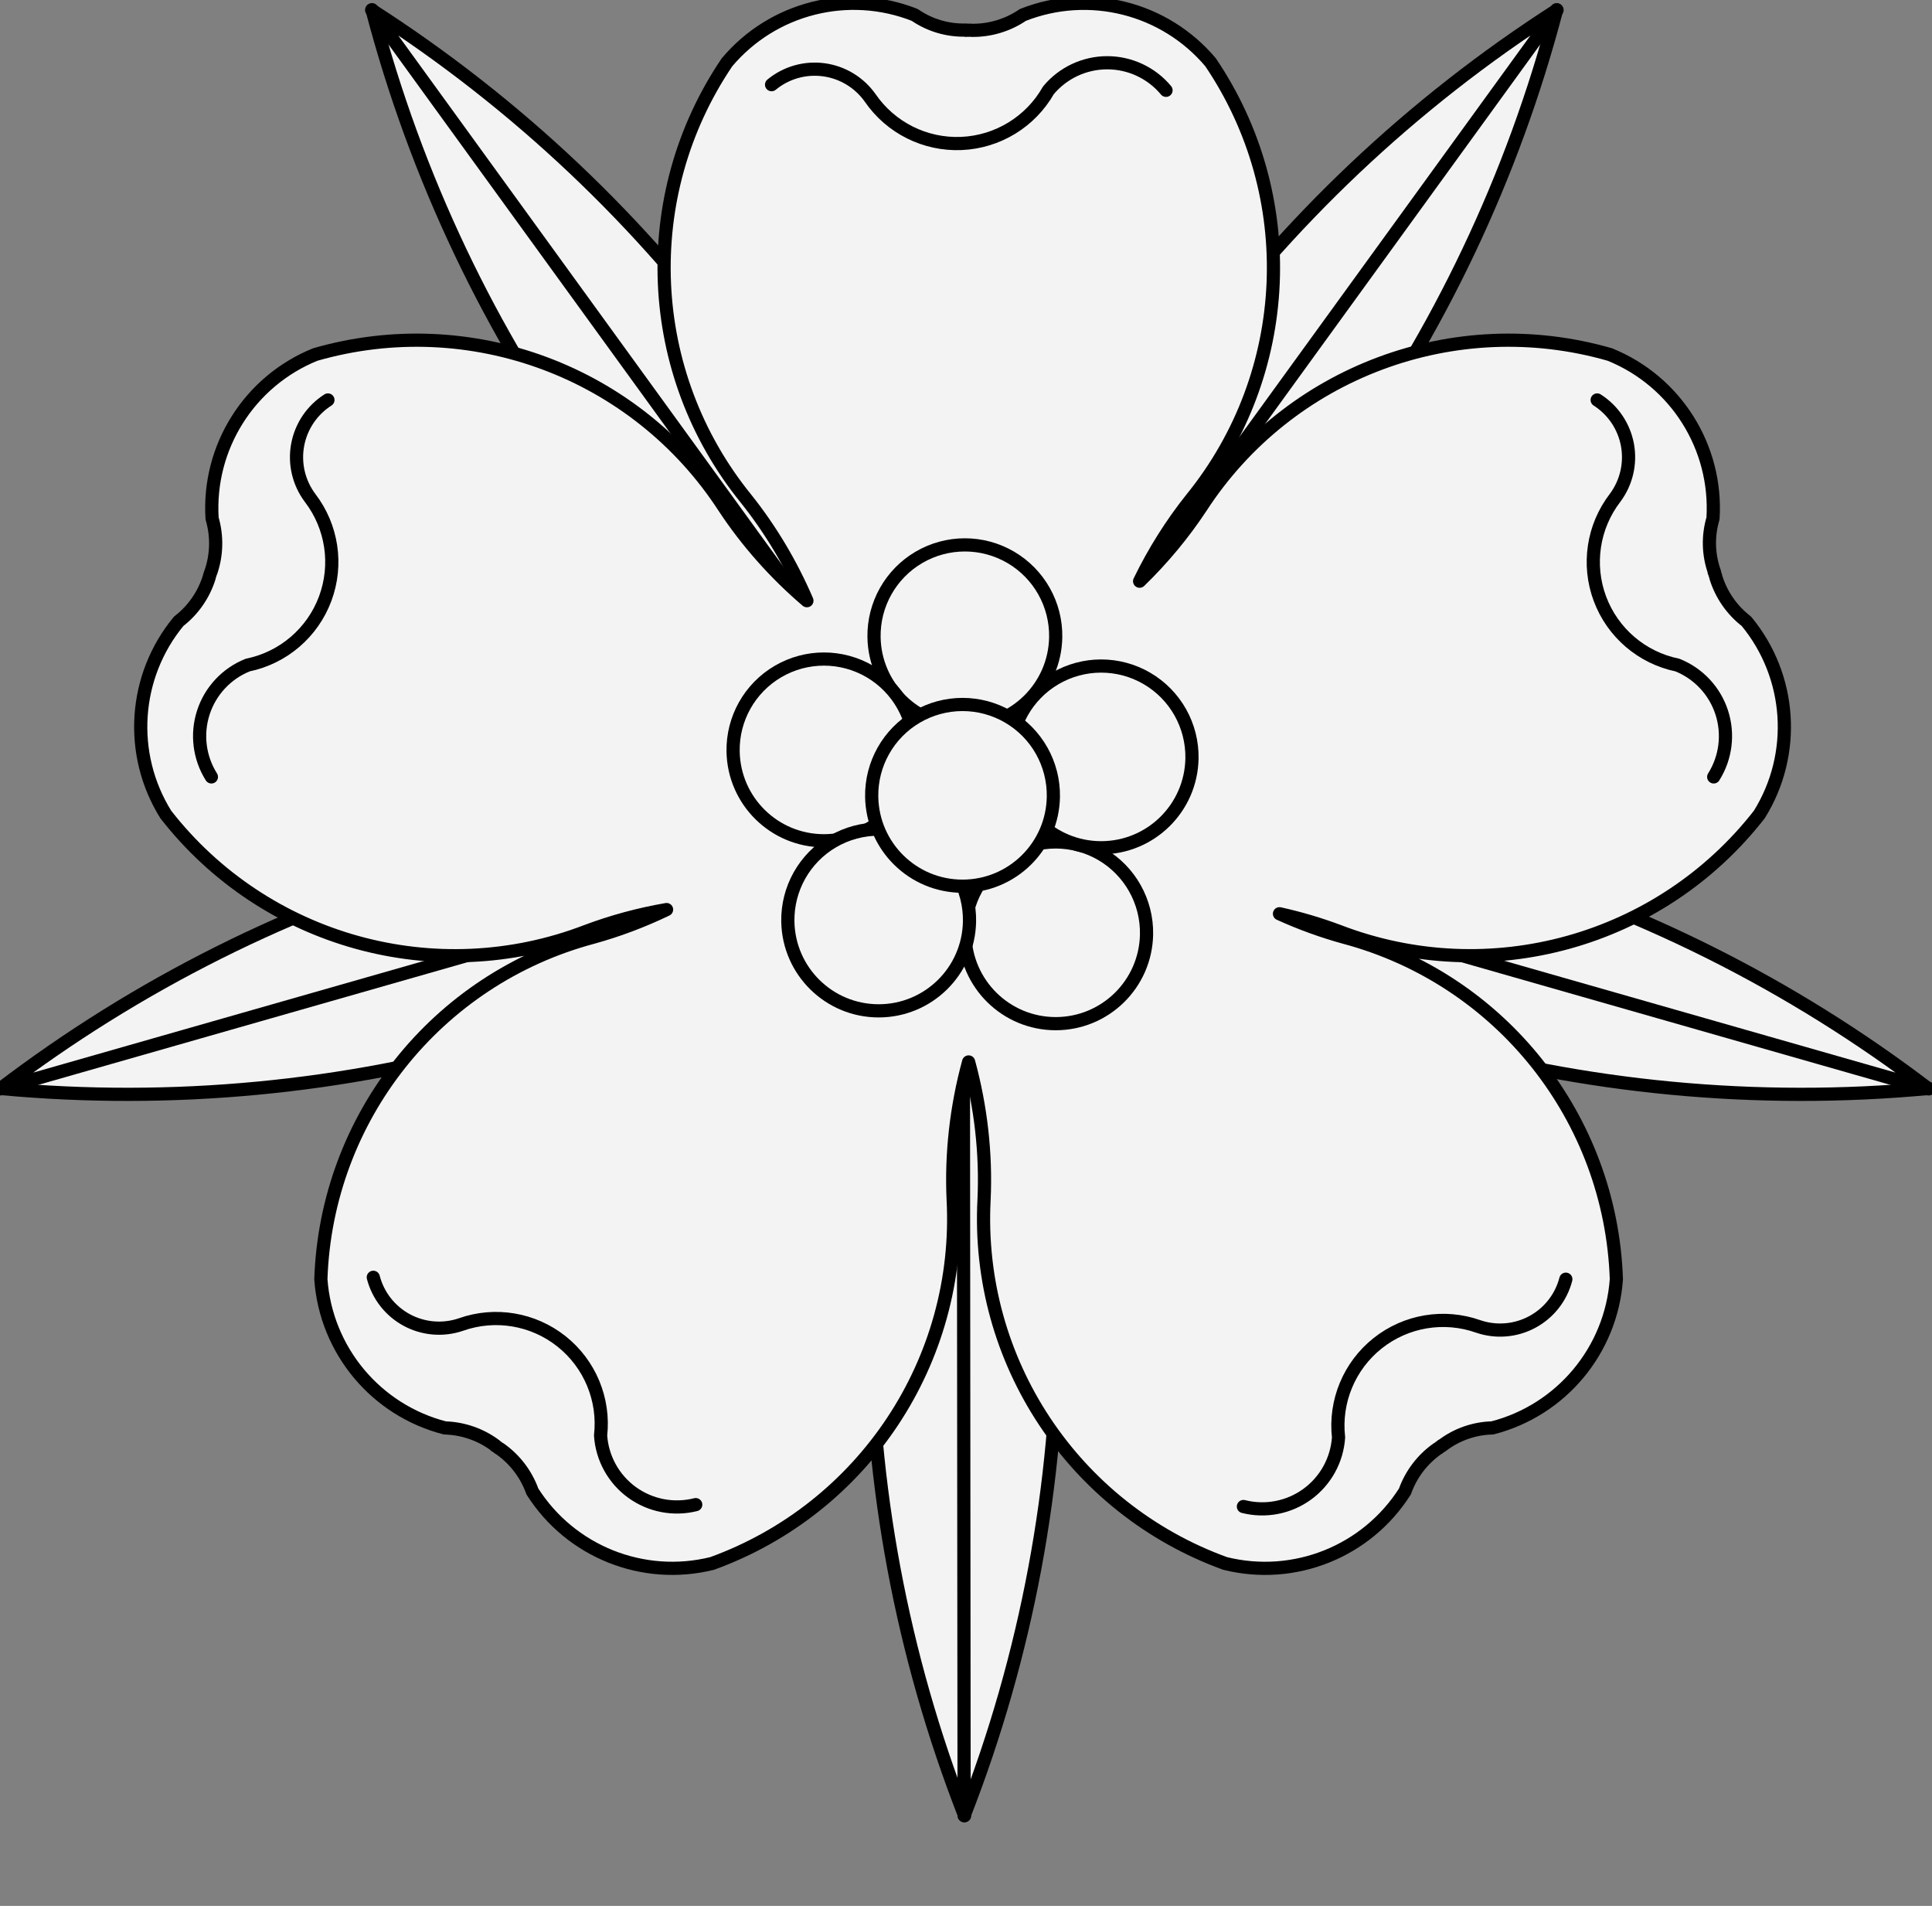 <?xml version="1.0" encoding="UTF-8" standalone="no"?>
<!DOCTYPE svg PUBLIC "-//W3C//DTD SVG 1.1//EN" "http://www.w3.org/Graphics/SVG/1.1/DTD/svg11.dtd">
<svg xmlns="http://www.w3.org/2000/svg" xmlns:dc="http://purl.org/dc/elements/1.1/" xmlns:xl="http://www.w3.org/1999/xlink" version="1.1" viewBox="36 62.5 293 289" width="293" height="289">
  <rect x="36" y="62.5" width="293" height="289" fill="#808080" stroke="none"/>
  <defs>
    <clipPath id="artboard_clip_path">
      <path d="M 36 62.5 L 329 62.5 L 329 351.5 L 36 351.5 Z"/>
    </clipPath>
  </defs>
  <g id="Rose_(2)" fill="none" stroke-opacity="1" stroke-dasharray="none" stroke="none" fill-opacity="1">
    <title>Rose (2)</title>
    <g id="Rose_(2)_Layer_2" clip-path="url(#artboard_clip_path)">
      <title>Layer 2</title>
      <g id="Group_210">
        <g id="Graphic_232">
          <title>path34</title>
          <path d="M 182.429 185.805 C 163.26 234.654 163.21 288.934 182.289 337.818 Z" fill="#f3f3f3"/>
          <path d="M 182.429 185.805 C 163.26 234.654 163.21 288.934 182.289 337.818 Z" stroke="black" stroke-linecap="round" stroke-linejoin="round" stroke-width="2"/>
        </g>
        <g id="Graphic_231">
          <title>path39</title>
          <path d="M 182.072 185.805 C 201.241 234.654 201.291 288.934 182.212 337.818 Z" fill="#f3f3f3"/>
          <path d="M 182.072 185.805 C 201.241 234.654 201.291 288.934 182.212 337.818 Z" stroke="black" stroke-linecap="round" stroke-linejoin="round" stroke-width="2"/>
        </g>
        <g id="Graphic_230">
          <title>path60</title>
          <path d="M 182.611 186.87 C 226.832 158.617 258.777 114.733 272.075 63.971 Z" fill="#f3f3f3"/>
          <path d="M 182.611 186.87 C 226.832 158.617 258.777 114.733 272.075 63.971 Z" stroke="black" stroke-linecap="round" stroke-linejoin="round" stroke-width="2"/>
        </g>
        <g id="Graphic_229">
          <title>path65</title>
          <path d="M 182.9 187.08 C 196.105 136.293 227.97 92.35 272.138 64.016 Z" fill="#f3f3f3"/>
          <path d="M 182.9 187.08 C 196.105 136.293 227.97 92.35 272.138 64.016 Z" stroke="black" stroke-linecap="round" stroke-linejoin="round" stroke-width="2"/>
        </g>
        <g id="Graphic_228">
          <title>path83</title>
          <path d="M 181.889 186.87 C 137.668 158.617 105.723 114.733 92.425 63.971 Z" fill="#f3f3f3"/>
          <path d="M 181.889 186.87 C 137.668 158.617 105.723 114.733 92.425 63.971 Z" stroke="black" stroke-linecap="round" stroke-linejoin="round" stroke-width="2"/>
        </g>
        <g id="Graphic_227">
          <title>path88</title>
          <path d="M 181.6 187.08 C 168.395 136.293 136.53 92.35 92.362 64.016 Z" fill="#f3f3f3"/>
          <path d="M 181.6 187.08 C 168.395 136.293 136.53 92.35 92.362 64.016 Z" stroke="black" stroke-linecap="round" stroke-linejoin="round" stroke-width="2"/>
        </g>
        <g id="Graphic_226">
          <title>path109</title>
          <path d="M 182.414 185.508 C 224.087 217.398 276.251 232.408 328.5 227.542 Z" fill="#f3f3f3"/>
          <path d="M 182.414 185.508 C 224.087 217.398 276.251 232.408 328.5 227.542 Z" stroke="black" stroke-linecap="round" stroke-linejoin="round" stroke-width="2"/>
        </g>
        <g id="Graphic_225">
          <title>path114</title>
          <path d="M 182.316 185.851 C 234.556 180.889 286.747 195.803 328.479 227.617 Z" fill="#f3f3f3"/>
          <path d="M 182.316 185.851 C 234.556 180.889 286.747 195.803 328.479 227.617 Z" stroke="black" stroke-linecap="round" stroke-linejoin="round" stroke-width="2"/>
        </g>
        <g id="Graphic_224">
          <title>path132</title>
          <path d="M 182.086 185.508 C 140.413 217.398 88.249 232.408 36 227.542 Z" fill="#f3f3f3"/>
          <path d="M 182.086 185.508 C 140.413 217.398 88.249 232.408 36 227.542 Z" stroke="black" stroke-linecap="round" stroke-linejoin="round" stroke-width="2"/>
        </g>
        <g id="Graphic_223">
          <title>path137</title>
          <path d="M 182.184 185.851 C 129.944 180.889 77.753 195.803 36.021 227.617 Z" fill="#f3f3f3"/>
          <path d="M 182.184 185.851 C 129.944 180.889 77.753 195.803 36.021 227.617 Z" stroke="black" stroke-linecap="round" stroke-linejoin="round" stroke-width="2"/>
        </g>
        <g id="Graphic_222">
          <title>path142</title>
          <path d="M 254.688 281.718 L 254.667 281.688 Z M 296 149.211 L 295.959 149.221 Z M 182.494 67.06 L 182.494 67.1 Z M 137.088 200.422 C 133.449 202.172 129.681 203.588 125.872 204.636 C 102.221 210.957 85.488 232.003 84.661 256.47 C 85.429 267.25 93.004 276.332 103.471 279.022 C 106.236 279.101 108.91 280.032 111.126 281.688 C 111.224 281.794 111.34 281.882 111.468 281.95 C 111.573 282.053 111.696 282.139 111.83 282.201 C 114.093 283.796 115.807 286.052 116.739 288.659 C 122.534 297.779 133.51 302.174 143.999 299.573 C 167.006 291.224 181.848 268.811 180.553 244.369 C 180.236 237.447 181.037 230.331 182.897 223.527 C 184.757 230.331 185.557 237.447 185.24 244.369 C 183.946 268.811 198.787 291.224 221.795 299.573 C 232.286 302.179 243.268 297.783 249.065 288.659 C 249.994 286.053 251.704 283.798 253.963 282.201 C 254.097 282.139 254.22 282.053 254.325 281.95 C 254.445 281.87 254.566 281.793 254.688 281.718 C 256.881 280.031 259.555 279.087 262.322 279.022 C 272.789 276.332 280.364 267.25 281.133 256.47 C 280.305 232.003 263.572 210.957 239.921 204.636 C 236.579 203.719 233.266 202.518 230.043 201.055 C 233.119 201.736 236.124 202.626 239.016 203.711 C 261.859 212.494 287.759 205.306 302.81 186.007 C 308.525 176.834 307.735 165.035 300.848 156.705 C 298.655 155.013 297.039 152.683 296.221 150.036 C 296.204 149.893 296.163 149.753 296.1 149.624 C 296.065 149.487 296.031 149.349 296 149.211 C 295.07 146.603 294.996 143.767 295.788 141.114 C 296.462 130.327 290.163 120.318 280.147 116.258 C 256.625 109.488 231.442 118.898 218.123 139.434 C 215.483 143.438 212.349 147.213 208.829 150.63 C 211.011 146.143 213.671 141.918 216.715 138.106 C 232.135 119.092 233.303 92.229 219.592 71.948 C 212.633 63.684 201.171 60.792 191.125 64.766 C 188.839 66.325 186.126 67.14 183.359 67.1 C 183.217 67.072 183.07 67.069 182.927 67.09 C 182.782 67.082 182.638 67.072 182.494 67.06 C 179.728 67.14 177.008 66.337 174.729 64.766 C 164.68 60.787 153.212 63.68 146.252 71.948 C 132.541 92.229 133.709 119.092 149.129 138.106 C 152.841 142.752 155.977 148.005 158.373 153.587 C 153.528 149.454 149.264 144.644 145.829 139.434 C 132.51 118.898 107.328 109.488 83.806 116.258 C 73.789 120.318 67.49 130.327 68.164 141.114 C 68.944 143.769 68.884 146.601 67.993 149.221 C 67.924 149.347 67.876 149.483 67.852 149.624 C 67.789 149.753 67.748 149.893 67.731 150.036 C 66.914 152.683 65.297 155.013 63.104 156.705 C 56.218 165.035 55.428 176.834 61.143 186.007 C 76.194 205.311 102.101 212.499 124.947 203.711 C 128.828 202.25 132.91 201.144 137.088 200.422 Z M 111.126 281.688 L 111.106 281.718 Z" fill="#f3f3f3"/>
          <path d="M 254.688 281.718 L 254.667 281.688 Z M 296 149.211 L 295.959 149.221 Z M 182.494 67.06 L 182.494 67.1 Z M 137.088 200.422 C 133.449 202.172 129.681 203.588 125.872 204.636 C 102.221 210.957 85.488 232.003 84.661 256.47 C 85.429 267.25 93.004 276.332 103.471 279.022 C 106.236 279.101 108.91 280.032 111.126 281.688 C 111.224 281.794 111.34 281.882 111.468 281.95 C 111.573 282.053 111.696 282.139 111.83 282.201 C 114.093 283.796 115.807 286.052 116.739 288.659 C 122.534 297.779 133.51 302.174 143.999 299.573 C 167.006 291.224 181.848 268.811 180.553 244.369 C 180.236 237.447 181.037 230.331 182.897 223.527 C 184.757 230.331 185.557 237.447 185.24 244.369 C 183.946 268.811 198.787 291.224 221.795 299.573 C 232.286 302.179 243.268 297.783 249.065 288.659 C 249.994 286.053 251.704 283.798 253.963 282.201 C 254.097 282.139 254.22 282.053 254.325 281.95 C 254.445 281.87 254.566 281.793 254.688 281.718 C 256.881 280.031 259.555 279.087 262.322 279.022 C 272.789 276.332 280.364 267.25 281.133 256.47 C 280.305 232.003 263.572 210.957 239.921 204.636 C 236.579 203.719 233.266 202.518 230.043 201.055 C 233.119 201.736 236.124 202.626 239.016 203.711 C 261.859 212.494 287.759 205.306 302.81 186.007 C 308.525 176.834 307.735 165.035 300.848 156.705 C 298.655 155.013 297.039 152.683 296.221 150.036 C 296.204 149.893 296.163 149.753 296.1 149.624 C 296.065 149.487 296.031 149.349 296 149.211 C 295.07 146.603 294.996 143.767 295.788 141.114 C 296.462 130.327 290.163 120.318 280.147 116.258 C 256.625 109.488 231.442 118.898 218.123 139.434 C 215.483 143.438 212.349 147.213 208.829 150.63 C 211.011 146.143 213.671 141.918 216.715 138.106 C 232.135 119.092 233.303 92.229 219.592 71.948 C 212.633 63.684 201.171 60.792 191.125 64.766 C 188.839 66.325 186.126 67.14 183.359 67.1 C 183.217 67.072 183.07 67.069 182.927 67.09 C 182.782 67.082 182.638 67.072 182.494 67.06 C 179.728 67.14 177.008 66.337 174.729 64.766 C 164.68 60.787 153.212 63.68 146.252 71.948 C 132.541 92.229 133.709 119.092 149.129 138.106 C 152.841 142.752 155.977 148.005 158.373 153.587 C 153.528 149.454 149.264 144.644 145.829 139.434 C 132.51 118.898 107.328 109.488 83.806 116.258 C 73.789 120.318 67.49 130.327 68.164 141.114 C 68.944 143.769 68.884 146.601 67.993 149.221 C 67.924 149.347 67.876 149.483 67.852 149.624 C 67.789 149.753 67.748 149.893 67.731 150.036 C 66.914 152.683 65.297 155.013 63.104 156.705 C 56.218 165.035 55.428 176.834 61.143 186.007 C 76.194 205.311 102.101 212.499 124.947 203.711 C 128.828 202.25 132.91 201.144 137.088 200.422 Z M 111.126 281.688 L 111.106 281.718 Z" stroke="black" stroke-linecap="round" stroke-linejoin="round" stroke-width="2"/>
        </g>
        <g id="Graphic_221">
          <title>path152</title>
          <path d="M 153.014 75.338 C 155.224 73.517 158.093 72.698 160.932 73.08 C 163.77 73.462 166.321 75.009 167.972 77.35 C 171.085 81.881 176.313 84.491 181.806 84.256 C 187.299 84.02 192.285 80.974 195 76.193 C 197.205 73.546 200.472 72.015 203.917 72.015 C 207.363 72.015 210.63 73.546 212.835 76.193" fill="#f3f3f3"/>
          <path d="M 153.014 75.338 C 155.224 73.517 158.093 72.698 160.932 73.08 C 163.77 73.462 166.321 75.009 167.972 77.35 C 171.085 81.881 176.313 84.491 181.806 84.256 C 187.299 84.02 192.285 80.974 195 76.193 C 197.205 73.546 200.472 72.015 203.917 72.015 C 207.363 72.015 210.63 73.546 212.835 76.193" stroke="black" stroke-linecap="round" stroke-linejoin="round" stroke-width="2"/>
        </g>
        <g id="Graphic_220">
          <title>path157</title>
          <path d="M 278.221 123.149 C 280.636 124.688 282.301 127.164 282.815 129.981 C 283.329 132.799 282.646 135.703 280.93 137.996 C 277.583 142.358 276.716 148.136 278.637 153.287 C 280.558 158.439 284.996 162.239 290.383 163.344 C 293.582 164.623 296.047 167.257 297.112 170.534 C 298.176 173.81 297.73 177.391 295.894 180.306" fill="#f3f3f3"/>
          <path d="M 278.221 123.149 C 280.636 124.688 282.301 127.164 282.815 129.981 C 283.329 132.799 282.646 135.703 280.93 137.996 C 277.583 142.358 276.716 148.136 278.637 153.287 C 280.558 158.439 284.996 162.239 290.383 163.344 C 293.582 164.623 296.047 167.257 297.112 170.534 C 298.176 173.81 297.73 177.391 295.894 180.306" stroke="black" stroke-linecap="round" stroke-linejoin="round" stroke-width="2"/>
        </g>
        <g id="Graphic_219">
          <title>path162</title>
          <path d="M 85.732 123.149 C 83.317 124.688 81.652 127.164 81.138 129.981 C 80.624 132.799 81.307 135.703 83.023 137.996 C 86.371 142.358 87.237 148.136 85.316 153.287 C 83.395 158.439 78.957 162.239 73.571 163.344 C 70.372 164.623 67.906 167.257 66.842 170.534 C 65.777 173.81 66.223 177.391 68.06 180.306" fill="#f3f3f3"/>
          <path d="M 85.732 123.149 C 83.317 124.688 81.652 127.164 81.138 129.981 C 80.624 132.799 81.307 135.703 83.023 137.996 C 86.371 142.358 87.237 148.136 85.316 153.287 C 83.395 158.439 78.957 162.239 73.571 163.344 C 70.372 164.623 67.906 167.257 66.842 170.534 C 65.777 173.81 66.223 177.391 68.06 180.306" stroke="black" stroke-linecap="round" stroke-linejoin="round" stroke-width="2"/>
        </g>
        <g id="Graphic_218">
          <title>path167</title>
          <path d="M 273.469 256.471 C 272.752 259.244 270.911 261.592 268.39 262.952 C 265.87 264.311 262.897 264.559 260.186 263.635 C 255.003 261.8 249.24 262.761 244.934 266.18 C 240.628 269.599 238.385 274.994 238.999 280.458 C 238.771 283.896 237.028 287.055 234.241 289.08 C 231.453 291.105 227.91 291.787 224.571 290.941" fill="#f3f3f3"/>
          <path d="M 273.469 256.471 C 272.752 259.244 270.911 261.592 268.39 262.952 C 265.87 264.311 262.897 264.559 260.186 263.635 C 255.003 261.8 249.24 262.761 244.934 266.18 C 240.628 269.599 238.385 274.994 238.999 280.458 C 238.771 283.896 237.028 287.055 234.241 289.08 C 231.453 291.105 227.91 291.787 224.571 290.941" stroke="black" stroke-linecap="round" stroke-linejoin="round" stroke-width="2"/>
        </g>
        <g id="Graphic_217">
          <title>path172</title>
          <path d="M 92.613 256.183 C 93.331 258.956 95.171 261.304 97.692 262.664 C 100.212 264.023 103.186 264.271 105.897 263.348 C 111.079 261.512 116.842 262.473 121.148 265.893 C 125.454 269.312 127.697 274.707 127.083 280.171 C 127.311 283.608 129.054 286.767 131.841 288.792 C 134.629 290.817 138.172 291.499 141.512 290.654" fill="#f3f3f3"/>
          <path d="M 92.613 256.183 C 93.331 258.956 95.171 261.304 97.692 262.664 C 100.212 264.023 103.186 264.271 105.897 263.348 C 111.079 261.512 116.842 262.473 121.148 265.893 C 125.454 269.312 127.697 274.707 127.083 280.171 C 127.311 283.608 129.054 286.767 131.841 288.792 C 134.629 290.817 138.172 291.499 141.512 290.654" stroke="black" stroke-linecap="round" stroke-linejoin="round" stroke-width="2"/>
        </g>
        <g id="Graphic_216">
          <title>path188</title>
          <path d="M 168.552 159.137 C 168.467 154.159 171.074 149.523 175.371 147.009 C 179.668 144.495 184.987 144.495 189.285 147.009 C 193.582 149.523 196.189 154.159 196.104 159.137 C 195.975 166.653 189.845 172.679 182.328 172.679 C 174.81 172.679 168.681 166.653 168.552 159.137 Z" fill="#f3f3f3"/>
          <path d="M 168.552 159.137 C 168.467 154.159 171.074 149.523 175.371 147.009 C 179.668 144.495 184.987 144.495 189.285 147.009 C 193.582 149.523 196.189 154.159 196.104 159.137 C 195.975 166.653 189.845 172.679 182.328 172.679 C 174.81 172.679 168.681 166.653 168.552 159.137 Z" stroke="black" stroke-linecap="round" stroke-linejoin="round" stroke-width="2"/>
        </g>
        <g id="Graphic_215">
          <title>path193</title>
          <path d="M 147.179 176.448 C 147.094 171.47 149.701 166.833 153.998 164.32 C 158.295 161.806 163.614 161.806 167.911 164.32 C 172.209 166.833 174.815 171.47 174.73 176.448 C 174.602 183.964 168.472 189.99 160.955 189.99 C 153.437 189.99 147.307 183.964 147.179 176.448 Z" fill="#f3f3f3"/>
          <path d="M 147.179 176.448 C 147.094 171.47 149.701 166.833 153.998 164.32 C 158.295 161.806 163.614 161.806 167.911 164.32 C 172.209 166.833 174.815 171.47 174.73 176.448 C 174.602 183.964 168.472 189.99 160.955 189.99 C 153.437 189.99 147.307 183.964 147.179 176.448 Z" stroke="black" stroke-linecap="round" stroke-linejoin="round" stroke-width="2"/>
        </g>
        <g id="Graphic_214">
          <title>path198</title>
          <path d="M 182.33 204.18 C 182.245 199.202 184.852 194.566 189.149 192.052 C 193.446 189.538 198.765 189.538 203.062 192.052 C 207.36 194.566 209.967 199.202 209.881 204.18 C 209.753 211.696 203.623 217.722 196.106 217.722 C 188.588 217.722 182.458 211.696 182.33 204.18 Z" fill="#f3f3f3"/>
          <path d="M 182.33 204.18 C 182.245 199.202 184.852 194.566 189.149 192.052 C 193.446 189.538 198.765 189.538 203.062 192.052 C 207.36 194.566 209.967 199.202 209.881 204.18 C 209.753 211.696 203.623 217.722 196.106 217.722 C 188.588 217.722 182.458 211.696 182.33 204.18 Z" stroke="black" stroke-linecap="round" stroke-linejoin="round" stroke-width="2"/>
        </g>
        <g id="Graphic_213">
          <title>path203</title>
          <path d="M 189.219 177.507 C 189.134 172.53 191.741 167.893 196.038 165.379 C 200.335 162.866 205.654 162.866 209.951 165.379 C 214.249 167.893 216.855 172.53 216.77 177.507 C 216.642 185.024 210.512 191.05 202.995 191.05 C 195.477 191.05 189.347 185.024 189.219 177.507 Z" fill="#f3f3f3"/>
          <path d="M 189.219 177.507 C 189.134 172.53 191.741 167.893 196.038 165.379 C 200.335 162.866 205.654 162.866 209.951 165.379 C 214.249 167.893 216.855 172.53 216.77 177.507 C 216.642 185.024 210.512 191.05 202.995 191.05 C 195.477 191.05 189.347 185.024 189.219 177.507 Z" stroke="black" stroke-linecap="round" stroke-linejoin="round" stroke-width="2"/>
        </g>
        <g id="Graphic_212">
          <title>path208</title>
          <path d="M 155.481 202.237 C 155.396 197.259 158.003 192.623 162.3 190.109 C 166.597 187.595 171.916 187.595 176.213 190.109 C 180.511 192.623 183.118 197.259 183.032 202.237 C 182.904 209.753 176.774 215.779 169.257 215.779 C 161.739 215.779 155.609 209.753 155.481 202.237 Z" fill="#f3f3f3"/>
          <path d="M 155.481 202.237 C 155.396 197.259 158.003 192.623 162.3 190.109 C 166.597 187.595 171.916 187.595 176.213 190.109 C 180.511 192.623 183.118 197.259 183.032 202.237 C 182.904 209.753 176.774 215.779 169.257 215.779 C 161.739 215.779 155.609 209.753 155.481 202.237 Z" stroke="black" stroke-linecap="round" stroke-linejoin="round" stroke-width="2"/>
        </g>
        <g id="Graphic_211">
          <title>path213</title>
          <path d="M 168.199 183.336 C 168.114 178.359 170.721 173.722 175.018 171.209 C 179.315 168.695 184.634 168.695 188.931 171.209 C 193.229 173.722 195.835 178.359 195.75 183.336 C 195.622 190.853 189.492 196.879 181.975 196.879 C 174.457 196.879 168.327 190.853 168.199 183.336 Z" fill="#f3f3f3"/>
          <path d="M 168.199 183.336 C 168.114 178.359 170.721 173.722 175.018 171.209 C 179.315 168.695 184.634 168.695 188.931 171.209 C 193.229 173.722 195.835 178.359 195.75 183.336 C 195.622 190.853 189.492 196.879 181.975 196.879 C 174.457 196.879 168.327 190.853 168.199 183.336 Z" stroke="black" stroke-linecap="round" stroke-linejoin="round" stroke-width="2"/>
        </g>
      </g>
    </g>
  </g>
</svg>
